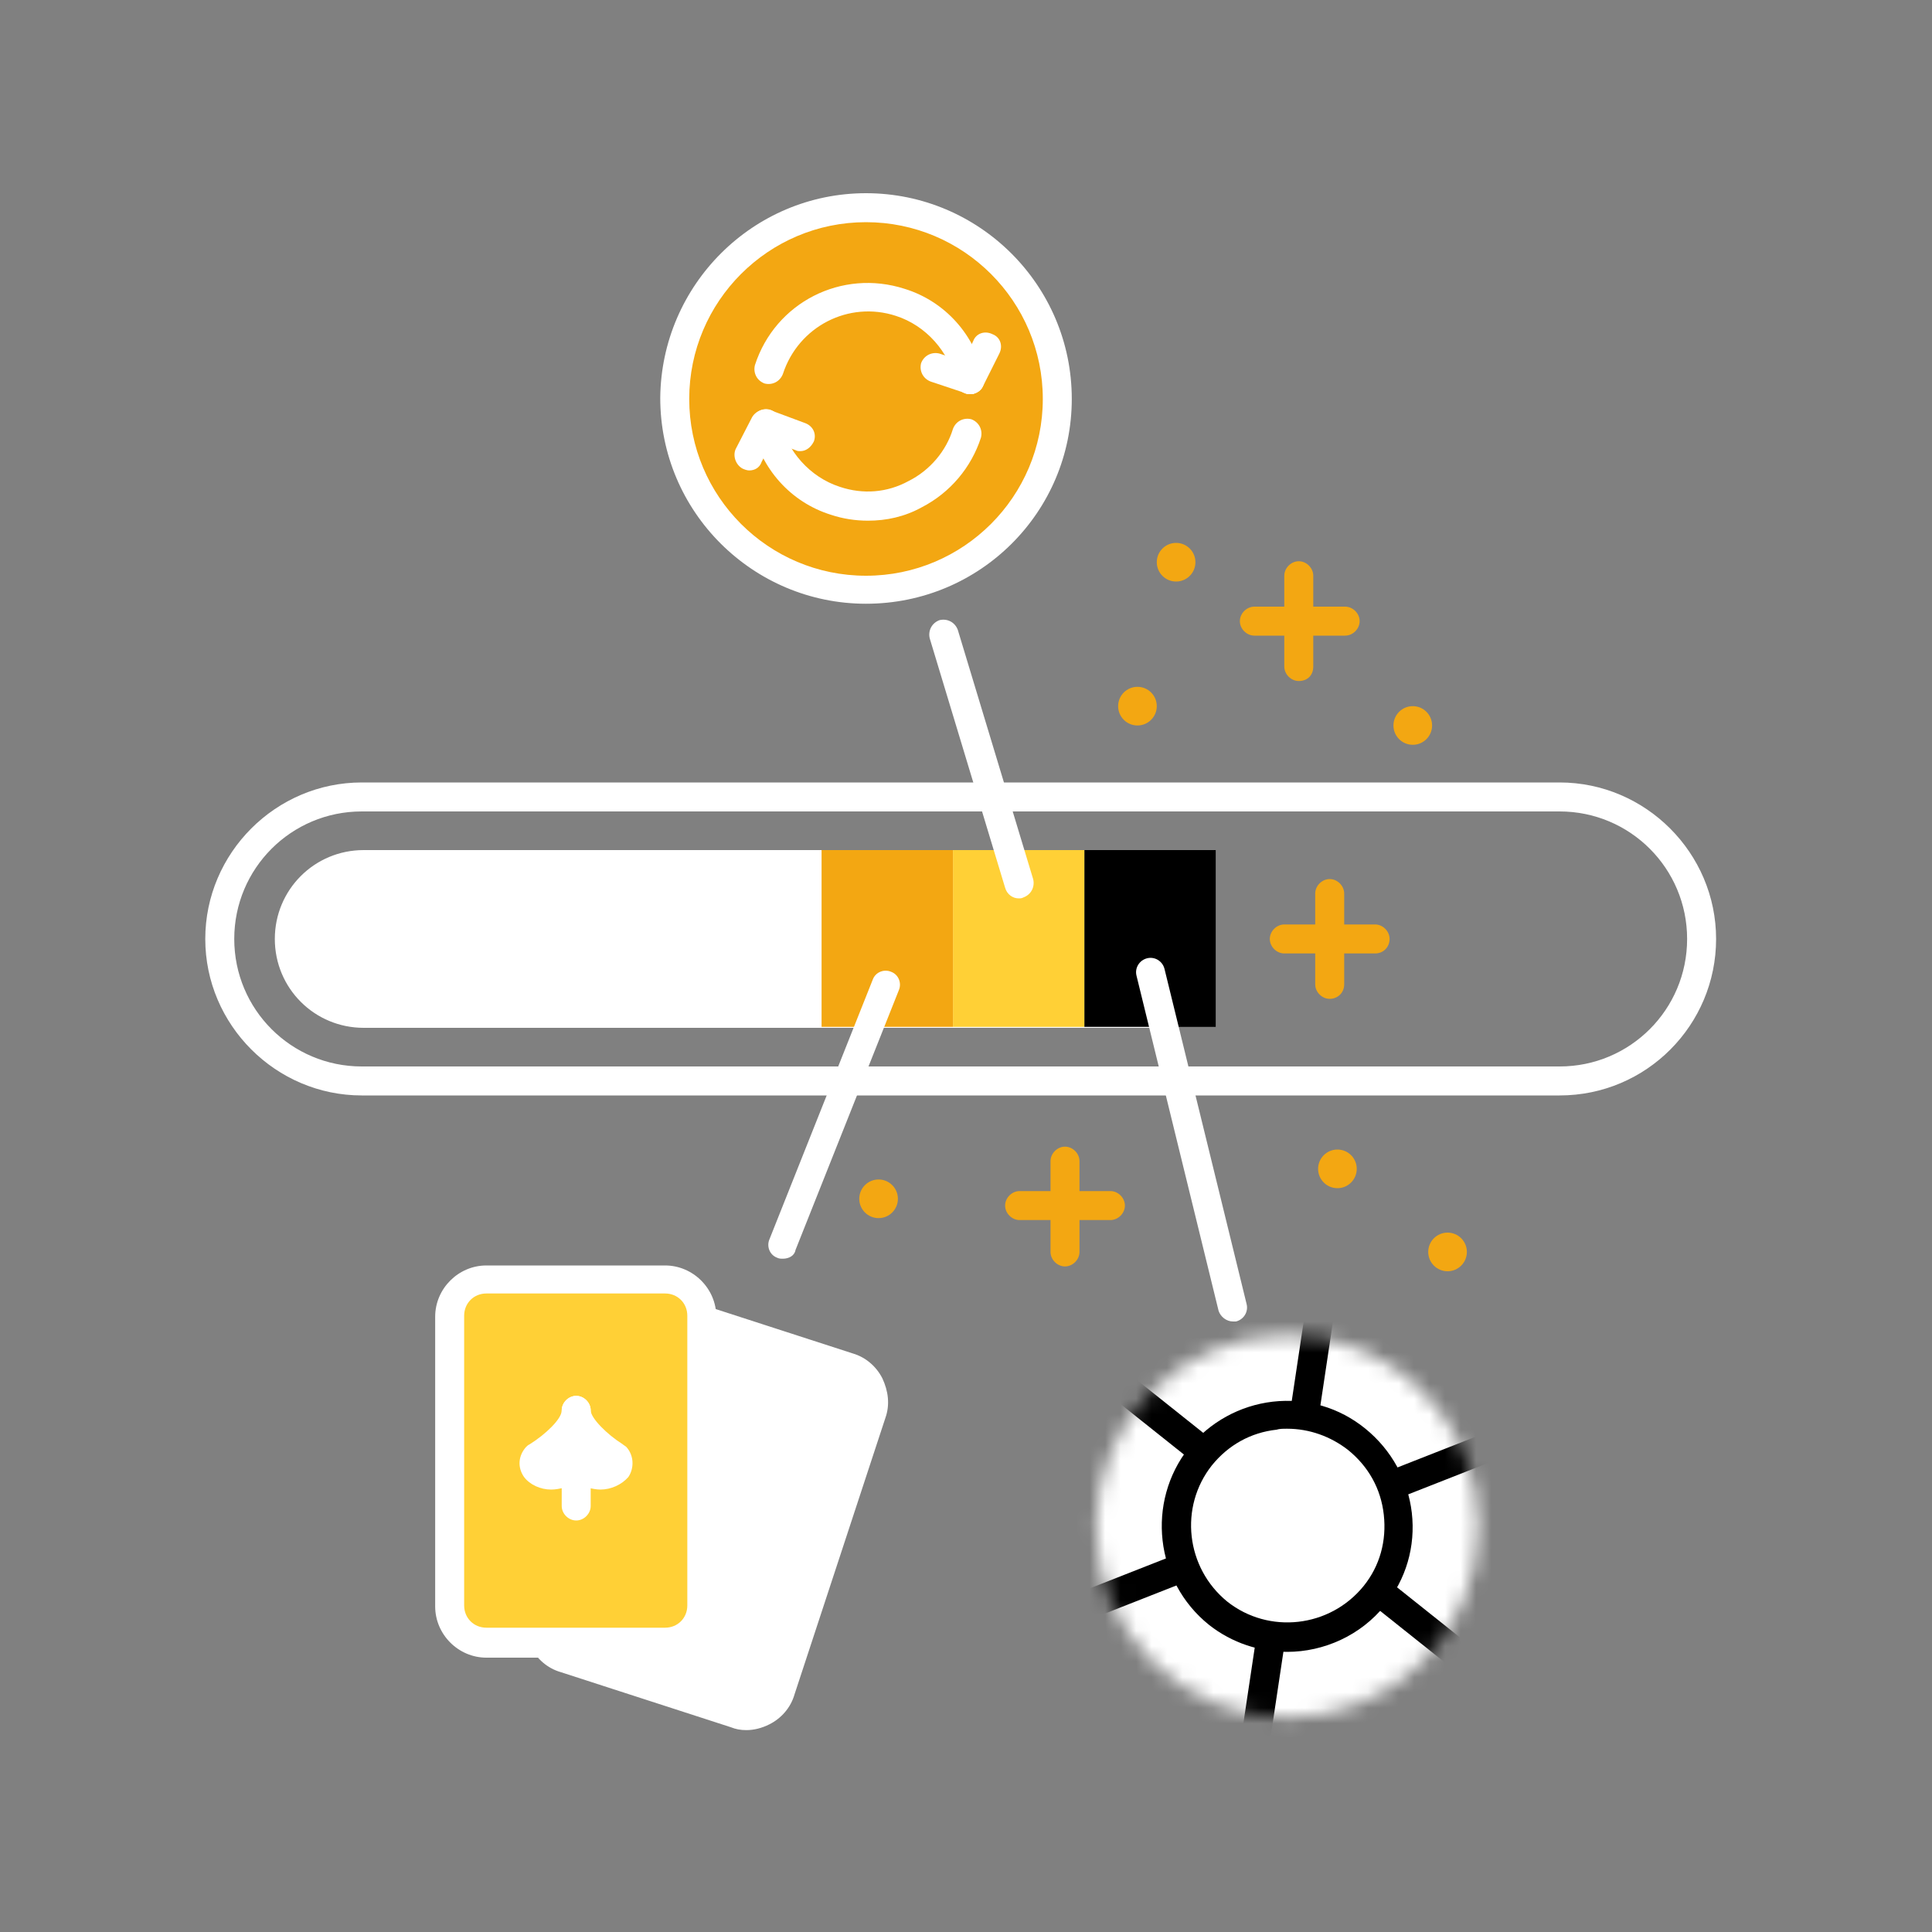 <svg width="125" height="125" viewBox="0 0 125 125" fill="none" xmlns="http://www.w3.org/2000/svg">
<rect x="0" y="0" width="125" height="125" fill="#808080" stroke="none"/>
<path d="M75.344 66.5H23.531C20.344 66.5 17.781 63.938 17.781 60.75C17.781 57.562 20.344 55 23.531 55H75.344C76.156 55 76.844 55.688 76.844 56.5V65C76.781 65.812 76.156 66.5 75.344 66.5Z" fill="white"/>
<path d="M100.906 70.875H23.406C17.844 70.875 13.281 66.312 13.281 60.75C13.281 55.188 17.844 50.625 23.406 50.625H100.906C106.469 50.625 111.031 55.188 111.031 60.75C111.031 66.312 106.531 70.875 100.906 70.875ZM23.406 52.5C18.844 52.5 15.156 56.188 15.156 60.75C15.156 65.312 18.844 69 23.406 69H100.906C105.469 69 109.156 65.312 109.156 60.75C109.156 56.188 105.469 52.5 100.906 52.5H23.406Z" fill="white"/>
<path d="M87.031 41.125H81.156C80.656 41.125 80.219 40.688 80.219 40.188C80.219 39.688 80.656 39.25 81.156 39.25H87.031C87.531 39.25 87.969 39.688 87.969 40.188C87.969 40.688 87.531 41.125 87.031 41.125Z" fill="#F3A712"/>
<path d="M84.031 44.062C83.531 44.062 83.093 43.625 83.093 43.125V37.25C83.093 36.75 83.531 36.312 84.031 36.312C84.531 36.312 84.968 36.75 84.968 37.25V43.125C84.968 43.688 84.593 44.062 84.031 44.062Z" fill="#F3A712"/>
<path d="M71.843 78.938H65.968C65.468 78.938 65.031 78.5 65.031 78C65.031 77.5 65.468 77.062 65.968 77.062H71.843C72.343 77.062 72.781 77.5 72.781 78C72.781 78.5 72.343 78.938 71.843 78.938Z" fill="#F3A712"/>
<path d="M68.906 81.938C68.406 81.938 67.968 81.5 67.968 81V75.125C67.968 74.625 68.406 74.188 68.906 74.188C69.406 74.188 69.843 74.625 69.843 75.125V81C69.843 81.5 69.406 81.938 68.906 81.938Z" fill="#F3A712"/>
<path d="M88.969 61.688H83.094C82.594 61.688 82.156 61.25 82.156 60.75C82.156 60.25 82.594 59.812 83.094 59.812H88.969C89.469 59.812 89.906 60.25 89.906 60.75C89.906 61.25 89.531 61.688 88.969 61.688Z" fill="#F3A712"/>
<path d="M86.031 64.625C85.531 64.625 85.094 64.188 85.094 63.688V57.812C85.094 57.312 85.531 56.875 86.031 56.875C86.531 56.875 86.969 57.312 86.969 57.812V63.688C86.969 64.25 86.531 64.625 86.031 64.625Z" fill="#F3A712"/>
<path d="M47.531 110.875L36.531 107.312C35.281 106.937 34.593 105.562 34.968 104.312L40.781 86.438C41.156 85.188 42.531 84.5 43.781 84.875L54.781 88.438C56.031 88.812 56.718 90.188 56.343 91.438L50.531 109.312C50.093 110.562 48.781 111.25 47.531 110.875Z" fill="white"/>
<path d="M48.281 111.938C47.906 111.938 47.594 111.875 47.281 111.75L36.281 108.187C35.406 107.937 34.719 107.312 34.344 106.562C33.969 105.75 33.844 104.875 34.156 104L39.969 86.125C40.531 84.375 42.406 83.438 44.156 84L55.156 87.562C56.031 87.812 56.719 88.438 57.094 89.188C57.469 90 57.594 90.875 57.281 91.75L51.406 109.625C51.156 110.5 50.531 111.188 49.781 111.563C49.281 111.813 48.781 111.938 48.281 111.938ZM47.844 109.938C48.219 110.063 48.594 110 48.969 109.875C49.344 109.688 49.594 109.375 49.719 109.063L55.531 91.188C55.656 90.812 55.594 90.438 55.469 90.062C55.281 89.688 54.969 89.438 54.656 89.312L43.656 85.75C42.906 85.5 42.094 85.938 41.844 86.688L36.031 104.562C35.906 104.937 35.969 105.312 36.094 105.688C36.219 106.062 36.594 106.313 36.969 106.438L47.844 109.938Z" fill="white"/>
<path d="M43.031 106.313H31.469C30.156 106.313 29.094 105.25 29.094 103.937V85.188C29.094 83.875 30.156 82.812 31.469 82.812H43.031C44.344 82.812 45.406 83.875 45.406 85.188V103.937C45.469 105.25 44.344 106.313 43.031 106.313Z" fill="#FFD036"/>
<path d="M43.031 107.25H31.469C29.656 107.25 28.156 105.75 28.156 103.937V85.188C28.156 83.375 29.656 81.875 31.469 81.875H43.031C44.844 81.875 46.344 83.375 46.344 85.188V103.937C46.406 105.75 44.906 107.25 43.031 107.25ZM31.469 83.688C30.656 83.688 30.031 84.312 30.031 85.125V103.875C30.031 104.688 30.656 105.312 31.469 105.312H43.031C43.844 105.312 44.469 104.688 44.469 103.875V85.125C44.469 84.312 43.844 83.688 43.031 83.688H31.469Z" fill="white"/>
<path d="M37.281 91.188C37.281 92.625 34.781 94.125 34.781 94.125C34.218 94.812 35.218 95.688 36.218 95.312L37.281 94.875V91.188Z" fill="white"/>
<path d="M35.656 96.375C34.969 96.375 34.281 96.062 33.906 95.562C33.469 94.938 33.531 94.188 34.031 93.625C34.094 93.562 34.156 93.5 34.281 93.438C35.281 92.812 36.344 91.812 36.344 91.25C36.344 90.75 36.781 90.312 37.281 90.312C37.781 90.312 38.219 90.75 38.219 91.25V94.938C38.219 95.312 37.969 95.688 37.594 95.812L36.531 96.25C36.219 96.312 35.969 96.375 35.656 96.375ZM36.344 94.188C36.281 94.25 36.219 94.312 36.156 94.312L36.344 94.25V94.188Z" fill="white"/>
<path d="M37.281 91.188C37.281 92.625 39.781 94.125 39.781 94.125C40.343 94.812 39.343 95.688 38.343 95.312L37.281 94.875V91.188Z" fill="white"/>
<path d="M38.843 96.375C38.593 96.375 38.281 96.312 38.031 96.25L36.968 95.812C36.593 95.688 36.343 95.312 36.343 94.938V91.25C36.343 90.75 36.781 90.312 37.281 90.312C37.781 90.312 38.218 90.75 38.218 91.25C38.218 91.75 39.281 92.812 40.281 93.438C40.343 93.5 40.468 93.562 40.531 93.625C41.031 94.188 41.031 95 40.656 95.562C40.218 96.062 39.531 96.375 38.843 96.375ZM38.218 94.25L38.406 94.312C38.343 94.25 38.281 94.188 38.218 94.188V94.25Z" fill="white"/>
<path d="M37.281 98.375C36.781 98.375 36.343 97.938 36.343 97.438V94.312C36.343 93.812 36.781 93.375 37.281 93.375C37.781 93.375 38.218 93.812 38.218 94.312V97.438C38.218 97.938 37.781 98.375 37.281 98.375Z" fill="white"/>
<path d="M56.031 38.188C62.866 38.188 68.406 32.647 68.406 25.812C68.406 18.978 62.866 13.438 56.031 13.438C49.197 13.438 43.656 18.978 43.656 25.812C43.656 32.647 49.197 38.188 56.031 38.188Z" fill="#F3A712"/>
<path d="M56.031 39.062C48.718 39.062 42.718 33.125 42.718 25.75C42.781 18.438 48.718 12.5 56.031 12.5C63.343 12.5 69.344 18.438 69.344 25.812C69.344 33.125 63.406 39.062 56.031 39.062ZM56.031 14.375C49.718 14.375 44.593 19.5 44.593 25.812C44.593 32.125 49.718 37.25 56.031 37.25C62.343 37.25 67.469 32.125 67.469 25.812C67.469 19.5 62.343 14.375 56.031 14.375Z" fill="white"/>
<path d="M56.156 33.688C55.343 33.688 54.531 33.562 53.781 33.312C51.156 32.5 49.218 30.312 48.656 27.625C48.531 27.125 48.843 26.625 49.343 26.5C49.843 26.375 50.343 26.688 50.468 27.188C50.906 29.188 52.406 30.875 54.343 31.5C55.843 32 57.406 31.875 58.781 31.125C60.156 30.438 61.218 29.188 61.656 27.75C61.843 27.25 62.343 27 62.843 27.125C63.343 27.312 63.593 27.812 63.468 28.312C62.843 30.25 61.468 31.875 59.656 32.812C58.531 33.438 57.343 33.688 56.156 33.688Z" fill="white"/>
<path d="M62.781 25.5C62.343 25.5 61.968 25.188 61.843 24.75C61.406 22.75 59.906 21.062 57.968 20.438C54.906 19.438 51.656 21.125 50.656 24.188C50.468 24.688 49.968 24.938 49.468 24.812C48.968 24.625 48.718 24.125 48.843 23.625C50.156 19.562 54.468 17.375 58.531 18.688C61.156 19.5 63.093 21.688 63.656 24.375C63.781 24.875 63.468 25.375 62.906 25.5C62.906 25.5 62.843 25.5 62.781 25.5Z" fill="white"/>
<path d="M62.781 25.5C62.656 25.5 62.531 25.5 62.406 25.438C61.906 25.25 61.719 24.688 61.969 24.188L62.969 22.062C63.156 21.562 63.719 21.375 64.219 21.625C64.719 21.812 64.906 22.375 64.656 22.875L63.594 25C63.469 25.312 63.094 25.5 62.781 25.5Z" fill="white"/>
<path d="M62.781 25.5C62.656 25.5 62.594 25.5 62.469 25.438L60.219 24.688C59.719 24.5 59.469 24 59.594 23.5C59.781 23 60.281 22.75 60.781 22.875L63.031 23.625C63.531 23.812 63.781 24.312 63.656 24.812C63.531 25.25 63.156 25.5 62.781 25.5Z" fill="white"/>
<path d="M51.781 29.188C51.656 29.188 51.594 29.188 51.469 29.125L49.281 28.312C48.781 28.125 48.531 27.625 48.719 27.125C48.906 26.625 49.406 26.375 49.906 26.562L52.094 27.375C52.594 27.562 52.844 28.062 52.656 28.562C52.469 28.938 52.156 29.188 51.781 29.188Z" fill="white"/>
<path d="M48.469 30.438C48.344 30.438 48.156 30.375 48.031 30.312C47.594 30.062 47.406 29.5 47.594 29.062L48.656 27C48.906 26.562 49.469 26.375 49.906 26.562C50.344 26.812 50.531 27.375 50.344 27.812L49.281 29.875C49.156 30.25 48.844 30.438 48.469 30.438Z" fill="white"/>
<path d="M78.656 55H70.156V66.438H78.656V55Z" fill="black"/>
<path d="M70.156 55H61.656V66.438H70.156V55Z" fill="#FFD036"/>
<path d="M61.656 55H53.156V66.438H61.656V55Z" fill="#F3A712"/>
<path d="M65.906 58.125C65.531 58.125 65.156 57.875 65.031 57.438L60.156 41.312C60.031 40.812 60.281 40.312 60.781 40.125C61.281 40 61.781 40.25 61.969 40.75L66.844 56.875C66.969 57.375 66.719 57.875 66.219 58.062C66.094 58.125 66.031 58.125 65.906 58.125Z" fill="white"/>
<path d="M79.781 85.5C79.343 85.5 78.968 85.188 78.843 84.812L73.531 63.125C73.406 62.625 73.718 62.125 74.218 62C74.718 61.875 75.218 62.188 75.343 62.688L80.656 84.375C80.781 84.875 80.468 85.375 79.968 85.5C79.968 85.5 79.906 85.5 79.781 85.5Z" fill="white"/>
<mask id="mask0_46_311" style="mask-type:luminance" maskUnits="userSpaceOnUse" x="70" y="86" width="26" height="26">
<path d="M83.281 111.125C90.116 111.125 95.656 105.584 95.656 98.75C95.656 91.916 90.116 86.375 83.281 86.375C76.447 86.375 70.906 91.916 70.906 98.75C70.906 105.584 76.447 111.125 83.281 111.125Z" fill="#3B058E"/>
</mask>
<g mask="url(#mask0_46_311)">
<path d="M84.047 115.054C92.409 115.054 99.187 108.275 99.187 99.913C99.187 91.551 92.409 84.773 84.047 84.773C75.685 84.773 68.906 91.551 68.906 99.913C68.906 108.275 75.685 115.054 84.047 115.054Z" fill="white"/>
<path d="M71.855 87.93L70.686 89.396L96.007 109.573L97.175 108.106L71.855 87.93Z" fill="black"/>
<path d="M98.015 91.956L67.883 103.799L68.569 105.544L98.701 93.702L98.015 91.956Z" fill="black"/>
<path d="M84.784 82.593L79.979 114.609L81.833 114.887L86.638 82.872L84.784 82.593Z" fill="black"/>
</g>
<path d="M83.281 105.938C87.251 105.938 90.469 102.72 90.469 98.75C90.469 94.781 87.251 91.562 83.281 91.562C79.312 91.562 76.094 94.781 76.094 98.75C76.094 102.72 79.312 105.938 83.281 105.938Z" fill="white"/>
<path d="M83.281 106.875C81.531 106.875 79.719 106.312 78.219 105.125C74.719 102.312 74.156 97.188 76.906 93.688C78.281 92 80.219 90.938 82.344 90.688C84.531 90.438 86.656 91.062 88.344 92.438C90.031 93.812 91.094 95.75 91.344 97.875C91.594 100.062 90.969 102.187 89.594 103.875C88.031 105.812 85.656 106.875 83.281 106.875ZM83.281 92.438C83.031 92.438 82.781 92.438 82.594 92.5C80.906 92.688 79.469 93.5 78.406 94.812C76.281 97.5 76.719 101.437 79.406 103.625C82.094 105.75 86.031 105.312 88.219 102.625C89.281 101.312 89.719 99.688 89.531 98C89.344 96.312 88.531 94.875 87.219 93.812C86.094 92.938 84.719 92.438 83.281 92.438Z" fill="black"/>
<path d="M50.656 81.438C50.531 81.438 50.406 81.438 50.281 81.375C49.781 81.188 49.594 80.625 49.781 80.188L56.469 63.375C56.656 62.875 57.219 62.688 57.656 62.875C58.156 63.062 58.344 63.625 58.156 64.062L51.469 80.875C51.406 81.25 51.031 81.438 50.656 81.438Z" fill="white"/>
<path d="M76.094 37.625C76.784 37.625 77.344 37.065 77.344 36.375C77.344 35.685 76.784 35.125 76.094 35.125C75.403 35.125 74.844 35.685 74.844 36.375C74.844 37.065 75.403 37.625 76.094 37.625Z" fill="#F3A712"/>
<path d="M91.406 48.188C92.097 48.188 92.656 47.628 92.656 46.938C92.656 46.247 92.097 45.688 91.406 45.688C90.716 45.688 90.156 46.247 90.156 46.938C90.156 47.628 90.716 48.188 91.406 48.188Z" fill="#F3A712"/>
<path d="M86.531 76.875C87.222 76.875 87.781 76.315 87.781 75.625C87.781 74.935 87.222 74.375 86.531 74.375C85.841 74.375 85.281 74.935 85.281 75.625C85.281 76.315 85.841 76.875 86.531 76.875Z" fill="#F3A712"/>
<path d="M56.844 78.812C57.534 78.812 58.094 78.253 58.094 77.562C58.094 76.872 57.534 76.312 56.844 76.312C56.154 76.312 55.594 76.872 55.594 77.562C55.594 78.253 56.154 78.812 56.844 78.812Z" fill="#F3A712"/>
<path d="M93.656 82.25C94.346 82.25 94.906 81.691 94.906 81C94.906 80.309 94.346 79.75 93.656 79.75C92.966 79.75 92.406 80.309 92.406 81C92.406 81.691 92.966 82.25 93.656 82.25Z" fill="#F3A712"/>
<path d="M73.593 46.938C74.284 46.938 74.843 46.378 74.843 45.688C74.843 44.997 74.284 44.438 73.593 44.438C72.903 44.438 72.343 44.997 72.343 45.688C72.343 46.378 72.903 46.938 73.593 46.938Z" fill="#F3A712"/>
</svg>
